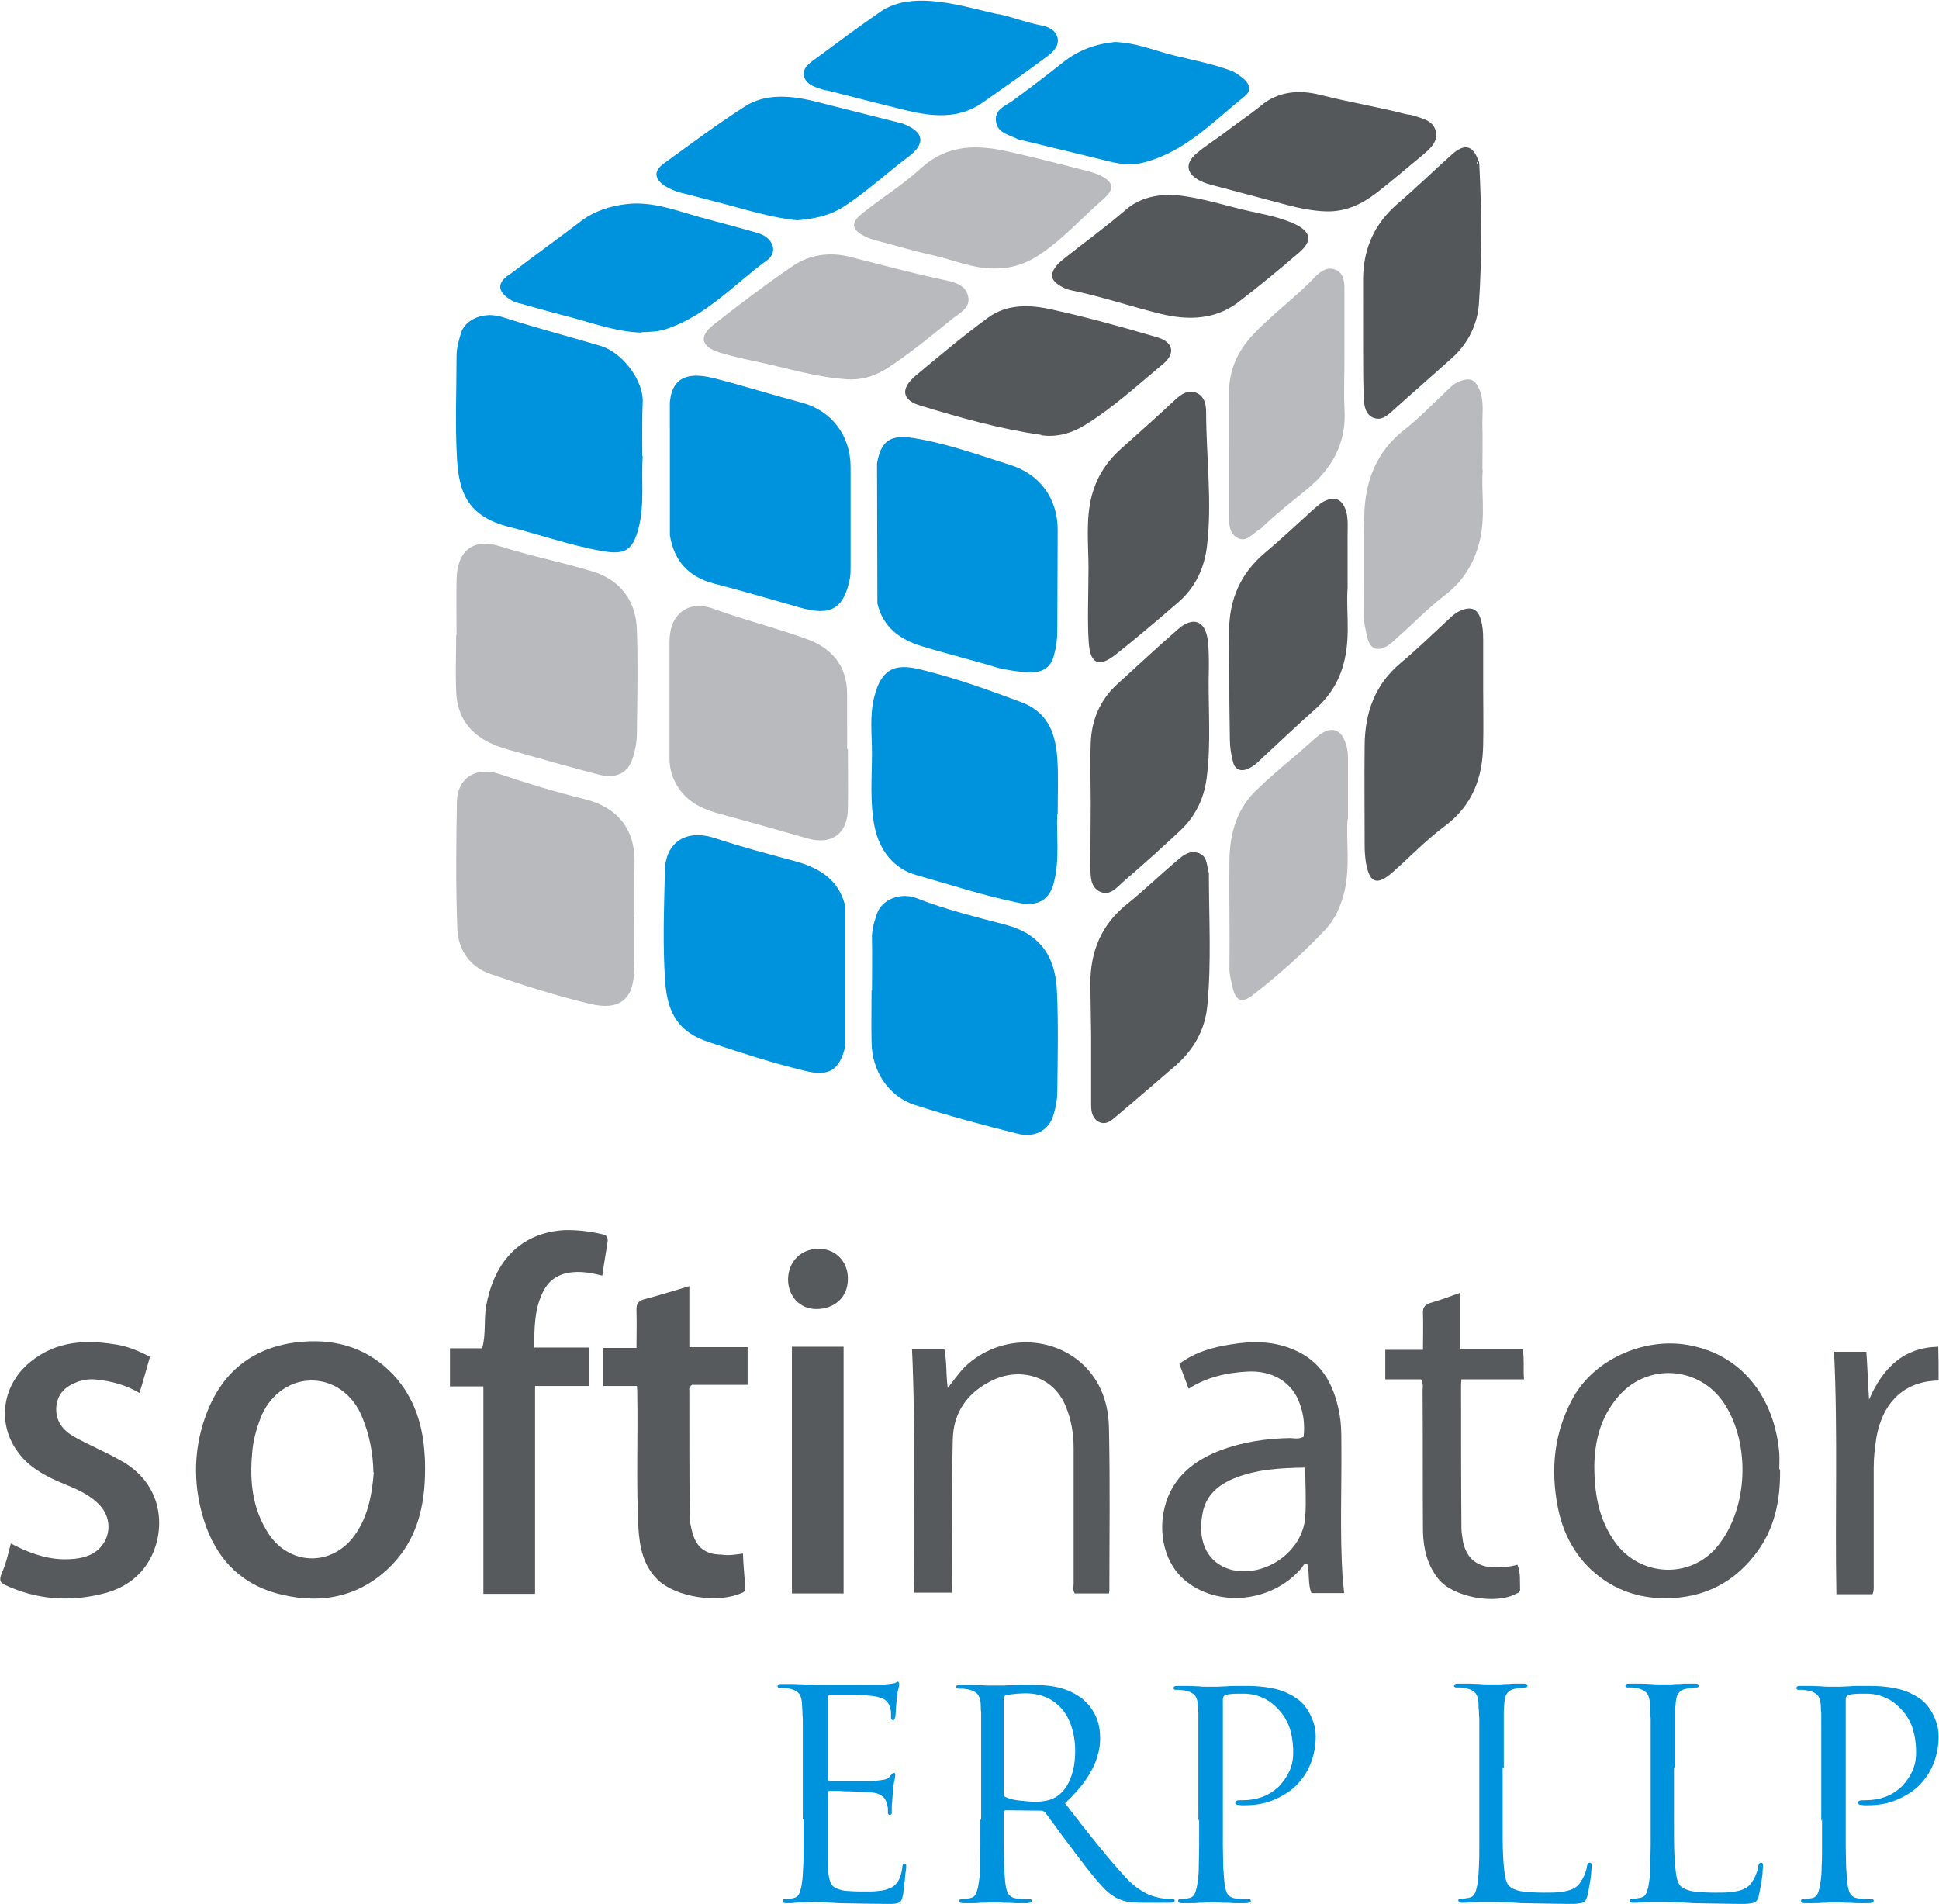 <svg xmlns="http://www.w3.org/2000/svg" xmlns:xlink="http://www.w3.org/1999/xlink" xml:space="preserve" width="4.99in" height="4.901in" style="shape-rendering:geometricPrecision; text-rendering:geometricPrecision; image-rendering:optimizeQuality; fill-rule:evenodd; clip-rule:evenodd" viewBox="0 0 4.99 4.901"> <defs> <style type="text/css"> .fil0 {fill:#0093DD;fill-rule:nonzero} .fil4 {fill:#4B4C4E;fill-rule:nonzero} .fil2 {fill:#545759;fill-rule:nonzero} .fil3 {fill:#55585A;fill-rule:nonzero} .fil5 {fill:#575A5C;fill-rule:nonzero} .fil1 {fill:#B9BABD;fill-rule:nonzero} </style> </defs> <g id="Layer_x0020_1">  <g id="_95377512"> <path id="_95377896" class="fil0" d="M1.654 1.174c-0.004,0.058 0.005,0.121 -0.01,0.183 -0.015,0.059 -0.035,0.072 -0.095,0.061 -0.081,-0.014 -0.159,-0.042 -0.239,-0.062 -0.105,-0.027 -0.129,-0.086 -0.134,-0.177 -0.005,-0.088 -0.001,-0.176 -0.001,-0.264 -0,-0.02 0.006,-0.039 0.011,-0.057 0.011,-0.037 0.06,-0.057 0.107,-0.042 0.083,0.027 0.168,0.049 0.252,0.074 0.062,0.019 0.112,0.095 0.109,0.145 -0.002,0.045 -0.001,0.089 -0.001,0.138z"></path> <path id="_95378592" class="fil0" d="M2.244 2.55c0,-0.045 0.001,-0.089 -0,-0.134 -0.001,-0.023 0.006,-0.044 0.013,-0.065 0.013,-0.036 0.06,-0.056 0.103,-0.039 0.074,0.029 0.152,0.048 0.228,0.068 0.091,0.024 0.128,0.084 0.132,0.17 0.004,0.086 0.002,0.173 0.001,0.259 -0,0.021 -0.004,0.041 -0.01,0.061 -0.011,0.038 -0.047,0.059 -0.091,0.048 -0.089,-0.022 -0.178,-0.046 -0.265,-0.074 -0.069,-0.022 -0.111,-0.088 -0.112,-0.161 -0.001,-0.045 -8.66142e-005,-0.089 -8.66142e-005,-0.134 0,0 0.001,0 0.001,0z"></path> <path id="_95378448" class="fil0" d="M2.721 2.095c-0.003,0.053 0.007,0.116 -0.009,0.177 -0.011,0.044 -0.041,0.061 -0.088,0.052 -0.09,-0.018 -0.178,-0.047 -0.266,-0.072 -0.057,-0.016 -0.094,-0.062 -0.107,-0.123 -0.013,-0.064 -0.007,-0.127 -0.007,-0.191 -8.26772e-005,-0.047 -0.006,-0.094 0.005,-0.141 0.021,-0.088 0.066,-0.088 0.128,-0.072 0.085,0.021 0.168,0.051 0.251,0.082 0.061,0.023 0.088,0.069 0.093,0.145 0.003,0.044 0.001,0.089 0.001,0.143z"></path> <path id="_95378376" class="fil0" d="M2.175 2.694c-0.015,0.061 -0.042,0.077 -0.103,0.062 -0.084,-0.02 -0.166,-0.047 -0.248,-0.074 -0.076,-0.025 -0.106,-0.072 -0.112,-0.154 -0.007,-0.094 -0.003,-0.19 -0.001,-0.285 0.001,-0.077 0.056,-0.11 0.129,-0.086 0.066,0.022 0.134,0.04 0.201,0.058 0.065,0.017 0.117,0.047 0.134,0.116l-0 0.363z"></path> <path id="_95378544" class="fil0" d="M2.257 1.193c0.012,-0.075 0.052,-0.074 0.115,-0.062 0.078,0.015 0.153,0.042 0.229,0.066 0.076,0.024 0.121,0.087 0.121,0.167 0,0.086 -0.001,0.173 -0.001,0.259 0,0.023 -0.003,0.044 -0.009,0.065 -0.007,0.027 -0.026,0.043 -0.06,0.042 -0.028,-0 -0.056,-0.005 -0.083,-0.011 -0.065,-0.02 -0.132,-0.036 -0.197,-0.056 -0.056,-0.017 -0.1,-0.049 -0.114,-0.11l-0.001 -0.36z"></path> <path id="_95377392" class="fil0" d="M1.724 1.034c0.007,-0.071 0.057,-0.075 0.116,-0.06 0.074,0.019 0.147,0.042 0.222,0.062 0.078,0.02 0.127,0.085 0.127,0.166 0,0.085 8.26772e-005,0.17 -0,0.255 0,0.011 0,0.023 -0.002,0.033 -0.016,0.077 -0.049,0.096 -0.127,0.074 -0.074,-0.021 -0.148,-0.043 -0.222,-0.062 -0.066,-0.017 -0.103,-0.058 -0.114,-0.124l-8.26772e-005 -0.344z"></path> <path id="_95379600" class="fil1" d="M1.175 1.634c0,-0.047 -0.001,-0.095 0,-0.142 0.001,-0.074 0.042,-0.108 0.112,-0.086 0.079,0.025 0.16,0.041 0.239,0.065 0.077,0.024 0.111,0.083 0.113,0.149 0.003,0.089 0.001,0.179 0,0.268 -0,0.021 -0.004,0.042 -0.01,0.061 -0.011,0.039 -0.042,0.056 -0.086,0.045 -0.07,-0.018 -0.141,-0.038 -0.211,-0.058 -0.029,-0.008 -0.059,-0.016 -0.086,-0.032 -0.048,-0.029 -0.07,-0.071 -0.072,-0.124 -0.002,-0.049 -0,-0.098 -0,-0.146z"></path> <path id="_95379672" class="fil1" d="M1.632 2.354c0,0.047 0.001,0.095 -8.26772e-005,0.142 -0.001,0.077 -0.038,0.105 -0.112,0.088 -0.087,-0.021 -0.173,-0.048 -0.257,-0.077 -0.055,-0.019 -0.084,-0.063 -0.086,-0.118 -0.004,-0.108 -0.003,-0.217 -0.001,-0.326 0.001,-0.061 0.049,-0.091 0.109,-0.071 0.072,0.024 0.144,0.046 0.217,0.064 0.084,0.02 0.134,0.075 0.131,0.168 -0.001,0.043 -0,0.086 -0,0.13z"></path> <path id="_95379744" class="fil1" d="M2.182 1.927c0,0.052 0.001,0.103 -0,0.155 -0.001,0.064 -0.042,0.093 -0.103,0.076 -0.08,-0.023 -0.159,-0.045 -0.239,-0.067 -0.04,-0.012 -0.074,-0.031 -0.097,-0.068 -0.014,-0.023 -0.02,-0.046 -0.02,-0.071 0,-0.1 -0,-0.201 0,-0.301 0,-0.071 0.048,-0.108 0.114,-0.084 0.079,0.029 0.161,0.049 0.24,0.078 0.066,0.024 0.103,0.071 0.103,0.141 0,0.047 8.66142e-005,0.095 8.66142e-005,0.142z"></path> <path id="_95379816" class="fil2" d="M2.801 1.485c0.002,-0.062 -0.007,-0.125 0.004,-0.188 0.01,-0.057 0.037,-0.104 0.081,-0.143 0.046,-0.041 0.092,-0.082 0.137,-0.124 0.016,-0.015 0.034,-0.028 0.056,-0.019 0.021,0.009 0.025,0.031 0.025,0.05 8.66142e-005,0.115 0.016,0.231 0.002,0.346 -0.007,0.057 -0.031,0.107 -0.076,0.145 -0.052,0.045 -0.104,0.089 -0.158,0.132 -0.043,0.034 -0.066,0.026 -0.07,-0.029 -0.004,-0.057 -0.001,-0.114 -0.001,-0.171z"></path> <path id="_95379888" class="fil3" d="M2.806 2.532c-8.66142e-005,-0.083 0.028,-0.152 0.094,-0.205 0.045,-0.036 0.086,-0.076 0.13,-0.113 0.015,-0.013 0.031,-0.026 0.053,-0.019 0.024,0.007 0.022,0.03 0.027,0.048 0,0.001 0.001,0.003 0.001,0.004 -0,0.114 0.007,0.228 -0.004,0.342 -0.006,0.061 -0.034,0.111 -0.08,0.152 -0.051,0.044 -0.102,0.088 -0.153,0.131 -0.013,0.011 -0.026,0.024 -0.045,0.016 -0.017,-0.008 -0.021,-0.026 -0.021,-0.043 -0,-0.06 -0,-0.12 -0,-0.18l-0.002 -0.134z"></path> <path id="_95379960" class="fil3" d="M2.807 2.071c0,-0.053 -0.002,-0.106 0,-0.159 0.002,-0.059 0.024,-0.111 0.069,-0.152 0.052,-0.047 0.103,-0.095 0.156,-0.141 0.038,-0.033 0.069,-0.022 0.076,0.027 0.003,0.023 0.003,0.047 0.003,0.071 -0.003,0.096 0.007,0.192 -0.006,0.288 -0.007,0.051 -0.029,0.096 -0.067,0.132 -0.048,0.045 -0.097,0.089 -0.147,0.132 -0.017,0.015 -0.035,0.039 -0.062,0.025 -0.024,-0.013 -0.022,-0.04 -0.023,-0.064l0.001 -0.159z"></path> <path id="_95380032" class="fil3" d="M3.817 1.782c0,0.045 0.001,0.089 -8.26772e-005,0.134 -0.001,0.085 -0.027,0.157 -0.1,0.211 -0.047,0.035 -0.088,0.078 -0.132,0.117 -0.042,0.037 -0.061,0.029 -0.07,-0.026 -0.002,-0.014 -0.003,-0.028 -0.003,-0.042 -0,-0.086 -0.001,-0.173 0,-0.259 0.001,-0.083 0.026,-0.155 0.093,-0.211 0.043,-0.036 0.083,-0.075 0.124,-0.113 0.009,-0.009 0.019,-0.017 0.031,-0.022 0.027,-0.011 0.043,-0.004 0.051,0.024 0.005,0.016 0.006,0.033 0.006,0.05 -0,0.046 -0,0.092 -0,0.138z"></path> <path id="_95380104" class="fil3" d="M3.468 1.514c-0.004,0.053 0.007,0.117 -0.007,0.181 -0.011,0.051 -0.035,0.093 -0.074,0.128 -0.048,0.043 -0.095,0.087 -0.142,0.131 -0.009,0.009 -0.019,0.018 -0.03,0.023 -0.019,0.01 -0.037,0.006 -0.042,-0.017 -0.005,-0.019 -0.008,-0.038 -0.008,-0.058 -0.001,-0.092 -0.003,-0.184 -0.002,-0.276 0,-0.081 0.028,-0.149 0.092,-0.203 0.043,-0.036 0.084,-0.075 0.125,-0.112 0.008,-0.007 0.017,-0.015 0.026,-0.02 0.029,-0.015 0.048,-0.007 0.058,0.024 0.006,0.02 0.004,0.042 0.004,0.062 0,0.042 8.26772e-005,0.084 8.26772e-005,0.137z"></path> <path id="_95380200" class="fil1" d="M3.468 2.109c-0.004,0.055 0.007,0.12 -0.008,0.185 -0.009,0.036 -0.023,0.07 -0.047,0.096 -0.058,0.062 -0.122,0.119 -0.189,0.171 -0.027,0.021 -0.043,0.016 -0.051,-0.016 -0.004,-0.019 -0.01,-0.037 -0.009,-0.057 0.001,-0.092 -0.001,-0.184 0,-0.276 0.001,-0.069 0.02,-0.133 0.072,-0.181 0.028,-0.027 0.058,-0.053 0.088,-0.078 0.022,-0.018 0.042,-0.037 0.063,-0.055 0.038,-0.033 0.067,-0.024 0.079,0.025 0.003,0.012 0.003,0.025 0.003,0.037 0,0.046 8.66142e-005,0.092 8.66142e-005,0.148z"></path> <path id="_95377344" class="fil1" d="M3.816 1.208c-0.005,0.053 0.008,0.119 -0.008,0.184 -0.014,0.057 -0.042,0.104 -0.091,0.141 -0.042,0.032 -0.079,0.071 -0.119,0.106 -0.009,0.008 -0.018,0.018 -0.029,0.024 -0.024,0.014 -0.042,0.007 -0.049,-0.018 -0.005,-0.02 -0.01,-0.04 -0.01,-0.061 0.001,-0.085 -0.001,-0.17 0.001,-0.255 0.001,-0.089 0.031,-0.167 0.103,-0.223 0.039,-0.03 0.072,-0.066 0.108,-0.099 0.01,-0.01 0.02,-0.02 0.033,-0.025 0.029,-0.012 0.043,-0.005 0.054,0.025 0.011,0.03 0.005,0.061 0.006,0.091 0.001,0.033 0,0.067 0,0.112z"></path> <path id="_95379240" class="fil0" d="M1.65 0.856c-0.066,-0.002 -0.128,-0.026 -0.191,-0.042 -0.039,-0.01 -0.078,-0.021 -0.117,-0.032 -0.008,-0.002 -0.017,-0.004 -0.024,-0.008 -0.04,-0.023 -0.041,-0.047 -0.002,-0.071 0.059,-0.045 0.119,-0.088 0.178,-0.133 0.035,-0.027 0.076,-0.04 0.12,-0.045 0.065,-0.007 0.124,0.016 0.184,0.033 0.051,0.014 0.102,0.027 0.153,0.042 0.038,0.011 0.052,0.048 0.024,0.069 -0.084,0.061 -0.155,0.142 -0.258,0.177 -0.022,0.008 -0.044,0.008 -0.066,0.009z"></path> <path id="_95377152" class="fil2" d="M3.807 0.423c0.006,0.12 0.007,0.24 -0.001,0.359 -0.004,0.054 -0.028,0.102 -0.069,0.139 -0.051,0.046 -0.103,0.091 -0.154,0.137 -0.014,0.013 -0.029,0.025 -0.049,0.017 -0.019,-0.008 -0.023,-0.028 -0.024,-0.046 -0.002,-0.04 -0.002,-0.081 -0.002,-0.121 -0,-0.063 0,-0.126 -8.26772e-005,-0.188 -0,-0.078 0.028,-0.143 0.088,-0.195 0.048,-0.041 0.093,-0.085 0.14,-0.127 0.033,-0.03 0.056,-0.024 0.069,0.017 -0.007,0.003 -0.006,0.006 0.001,0.008z"></path> <path id="_95380392" class="fil1" d="M3.46 0.921c0,0.043 -0.002,0.087 0,0.13 0.006,0.089 -0.032,0.156 -0.099,0.21 -0.038,0.031 -0.076,0.061 -0.112,0.095 -0.002,0.002 -0.004,0.004 -0.006,0.006 -0.019,0.009 -0.034,0.036 -0.059,0.022 -0.022,-0.013 -0.021,-0.037 -0.021,-0.06 0,-0.105 0,-0.209 -8.26772e-005,-0.314 0,-0.059 0.023,-0.108 0.063,-0.15 0.05,-0.053 0.11,-0.096 0.16,-0.149 0.014,-0.014 0.032,-0.026 0.053,-0.016 0.018,0.009 0.021,0.028 0.021,0.047 0,0.06 0,0.12 0,0.18l0 0z"></path> <path id="_95380416" class="fil3" d="M2.679 1.119c-0.106,-0.015 -0.208,-0.044 -0.31,-0.075 -0.048,-0.014 -0.052,-0.043 -0.014,-0.076 0.061,-0.051 0.123,-0.103 0.187,-0.15 0.05,-0.037 0.111,-0.034 0.167,-0.021 0.091,0.02 0.18,0.045 0.269,0.071 0.041,0.012 0.048,0.041 0.016,0.068 -0.066,0.055 -0.129,0.113 -0.202,0.158 -0.034,0.021 -0.072,0.032 -0.113,0.026z"></path> <path id="_95381112" class="fil1" d="M2.179 0.976c-0.079,-0.005 -0.154,-0.029 -0.23,-0.045 -0.033,-0.007 -0.066,-0.014 -0.098,-0.024 -0.047,-0.015 -0.053,-0.041 -0.015,-0.071 0.067,-0.053 0.135,-0.104 0.205,-0.152 0.043,-0.029 0.096,-0.036 0.146,-0.023 0.079,0.02 0.157,0.041 0.236,0.058 0.027,0.006 0.063,0.011 0.069,0.046 0.005,0.029 -0.025,0.042 -0.043,0.057 -0.052,0.042 -0.104,0.085 -0.16,0.122 -0.034,0.023 -0.07,0.035 -0.111,0.032z"></path> <path id="_95381040" class="fil0" d="M2.323 0.318c0.055,0.021 0.061,0.051 0.014,0.086 -0.056,0.042 -0.107,0.09 -0.166,0.128 -0.037,0.024 -0.077,0.031 -0.119,0.035 -0.07,-0.007 -0.136,-0.029 -0.203,-0.046 -0.032,-0.008 -0.064,-0.017 -0.097,-0.025 -0.015,-0.004 -0.029,-0.01 -0.042,-0.018 -0.026,-0.018 -0.028,-0.038 -0.002,-0.057 0.069,-0.05 0.137,-0.101 0.209,-0.147 0.051,-0.033 0.113,-0.028 0.168,-0.016l0.238 0.06z"></path> <path id="_95380968" class="fil3" d="M3.014 0.501c0.075,0.006 0.137,0.028 0.2,0.042 0.04,0.009 0.08,0.016 0.117,0.033 0.043,0.02 0.048,0.044 0.011,0.075 -0.05,0.043 -0.101,0.085 -0.153,0.125 -0.06,0.047 -0.13,0.049 -0.201,0.032 -0.078,-0.019 -0.153,-0.045 -0.232,-0.061 -0.01,-0.002 -0.019,-0.006 -0.027,-0.011 -0.024,-0.014 -0.028,-0.029 -0.011,-0.051 0.006,-0.008 0.014,-0.014 0.021,-0.02 0.053,-0.042 0.107,-0.081 0.158,-0.125 0.036,-0.031 0.079,-0.039 0.115,-0.038z"></path> <path id="_95380896" class="fil1" d="M2.561 0.691c-0.057,0.001 -0.109,-0.023 -0.164,-0.035 -0.046,-0.01 -0.092,-0.024 -0.138,-0.036 -0.011,-0.003 -0.022,-0.006 -0.032,-0.011 -0.035,-0.017 -0.039,-0.035 -0.009,-0.059 0.05,-0.04 0.105,-0.074 0.152,-0.117 0.069,-0.063 0.147,-0.061 0.229,-0.042 0.068,0.015 0.136,0.033 0.203,0.05 0.008,0.002 0.016,0.005 0.024,0.008 0.04,0.018 0.045,0.036 0.013,0.064 -0.057,0.049 -0.107,0.107 -0.171,0.147 -0.033,0.021 -0.068,0.031 -0.107,0.031z"></path> <path id="_95380824" class="fil0" d="M2.617 0.357c-0.022,-0.011 -0.051,-0.015 -0.054,-0.046 -0.003,-0.029 0.023,-0.038 0.042,-0.051 0.044,-0.032 0.087,-0.065 0.13,-0.099 0.04,-0.032 0.084,-0.048 0.134,-0.053 0.051,0.002 0.088,0.017 0.131,0.029 0.054,0.015 0.11,0.024 0.163,0.043 0.015,0.005 0.027,0.014 0.039,0.024 0.015,0.014 0.018,0.03 0.002,0.043 -0.08,0.064 -0.151,0.141 -0.256,0.17 -0.038,0.011 -0.074,0.004 -0.107,-0.005l-0.223 -0.054z"></path> <path id="_95380752" class="fil3" d="M3.414 0.544c-0.036,-0.001 -0.068,-0.008 -0.1,-0.016 -0.064,-0.017 -0.128,-0.034 -0.192,-0.051 -0.011,-0.003 -0.022,-0.006 -0.032,-0.011 -0.037,-0.018 -0.042,-0.045 -0.011,-0.071 0.021,-0.018 0.045,-0.033 0.068,-0.05 0.032,-0.025 0.066,-0.047 0.098,-0.073 0.045,-0.038 0.1,-0.041 0.152,-0.028 0.074,0.019 0.149,0.031 0.222,0.05 0.005,0.001 0.011,0.001 0.017,0.003 0.024,0.008 0.053,0.013 0.059,0.041 0.006,0.028 -0.015,0.045 -0.035,0.062 -0.039,0.032 -0.077,0.065 -0.117,0.096 -0.039,0.03 -0.08,0.049 -0.129,0.048z"></path> <path id="_95380680" class="fil0" d="M2.569 0.036c0.037,0.008 0.072,0.022 0.109,0.029 0.018,0.003 0.037,0.011 0.043,0.03 0.006,0.02 -0.008,0.036 -0.022,0.047 -0.056,0.042 -0.113,0.082 -0.17,0.122 -0.063,0.044 -0.132,0.036 -0.201,0.019 -0.066,-0.016 -0.132,-0.033 -0.198,-0.05 -0.003,-0.001 -0.006,-0 -0.008,-0.001 -0.022,-0.007 -0.047,-0.013 -0.053,-0.036 -0.005,-0.023 0.018,-0.036 0.034,-0.048 0.054,-0.04 0.108,-0.08 0.163,-0.118 0.084,-0.058 0.217,-0.012 0.304,0.007z"></path> <path id="_95380608" class="fil4" d="M3.807 0.423c-0.006,-0.002 -0.008,-0.005 -0.001,-0.008 0,0.003 0.001,0.006 0.001,0.008z"></path> </g> <g id="_95380320"> <g> <path id="_95378400" class="fil5" d="M4.99 3.553c-0.087,0.001 -0.144,0.053 -0.161,0.146 -0.004,0.026 -0.007,0.051 -0.007,0.077l0 0.3c0,0.009 0.001,0.017 -0.003,0.027l-0.093 0c-0.004,-0.208 0.004,-0.415 -0.006,-0.624l0.083 0c0.003,0.039 0.004,0.077 0.007,0.123 0.036,-0.083 0.09,-0.134 0.178,-0.136 0.001,0.029 0.001,0.057 0.001,0.087z"></path> <path id="_96898496" class="fil5" d="M0.961 3.79c-0.001,-0.05 -0.01,-0.097 -0.029,-0.143 -0.024,-0.06 -0.077,-0.096 -0.134,-0.094 -0.056,0.001 -0.107,0.041 -0.128,0.098 -0.011,0.029 -0.019,0.059 -0.021,0.088 -0.007,0.076 0.001,0.147 0.044,0.211 0.053,0.077 0.154,0.081 0.213,0.01 0.04,-0.05 0.051,-0.11 0.056,-0.171zm0.133 -0.009c0,0.091 -0.019,0.177 -0.084,0.245 -0.078,0.081 -0.177,0.104 -0.285,0.078 -0.104,-0.024 -0.17,-0.093 -0.201,-0.194 -0.029,-0.094 -0.026,-0.19 0.011,-0.281 0.044,-0.108 0.128,-0.167 0.245,-0.176 0.09,-0.007 0.17,0.019 0.233,0.086 0.054,0.059 0.076,0.13 0.08,0.208 0.001,0.011 0.001,0.023 0.001,0.033z"></path> <path id="_96898424" class="fil5" d="M1.517 3.469l0 0.098 -0.14 0 0 0.535 -0.133 0 0 -0.534 -0.086 0 0 -0.098 0.083 0c0.01,-0.037 0.004,-0.073 0.01,-0.108 0.019,-0.107 0.081,-0.188 0.2,-0.196 0.034,-0.001 0.067,0.003 0.101,0.011 0.013,0.003 0.013,0.013 0.011,0.023 -0.004,0.027 -0.009,0.054 -0.013,0.083 -0.024,-0.006 -0.049,-0.011 -0.074,-0.009 -0.039,0.003 -0.066,0.021 -0.081,0.056 -0.02,0.043 -0.02,0.09 -0.02,0.138l0.141 0z"></path> <path id="_96898376" class="fil5" d="M4.103 3.772c0,0.077 0.013,0.141 0.054,0.198 0.066,0.09 0.197,0.094 0.265,0.007 0.077,-0.097 0.083,-0.26 0.016,-0.364 -0.064,-0.098 -0.2,-0.107 -0.275,-0.017 -0.046,0.054 -0.059,0.117 -0.06,0.176zm0.478 0.01c0.001,0.08 -0.014,0.156 -0.066,0.221 -0.061,0.078 -0.144,0.114 -0.244,0.11 -0.067,-0.003 -0.126,-0.027 -0.176,-0.073 -0.047,-0.044 -0.074,-0.1 -0.086,-0.161 -0.019,-0.098 -0.01,-0.193 0.04,-0.283 0.054,-0.096 0.176,-0.151 0.285,-0.136 0.148,0.021 0.233,0.137 0.245,0.28 0.001,0.014 0,0.029 0,0.041z"></path> <path id="_96898760" class="fil5" d="M3.359 3.777c-0.064,0.001 -0.127,0.004 -0.186,0.029 -0.04,0.017 -0.07,0.044 -0.078,0.088 -0.013,0.061 0.004,0.127 0.074,0.146 0.087,0.021 0.184,-0.047 0.19,-0.136 0.003,-0.043 0,-0.083 0,-0.127zm-0.004 -0.08c0.003,-0.03 0,-0.057 -0.01,-0.084 -0.019,-0.056 -0.071,-0.087 -0.136,-0.083 -0.053,0.003 -0.103,0.014 -0.15,0.044 -0.009,-0.023 -0.016,-0.043 -0.024,-0.064 0.04,-0.03 0.086,-0.043 0.133,-0.05 0.054,-0.009 0.108,-0.009 0.16,0.013 0.071,0.029 0.104,0.088 0.118,0.16 0.006,0.029 0.006,0.056 0.006,0.084 0.001,0.113 -0.004,0.227 0.003,0.34 0.001,0.014 0.003,0.027 0.004,0.043l-0.084 0c-0.01,-0.024 -0.004,-0.051 -0.011,-0.076 -0.009,-0.001 -0.01,0.006 -0.014,0.011 -0.076,0.09 -0.218,0.104 -0.303,0.03 -0.056,-0.049 -0.071,-0.138 -0.041,-0.213 0.026,-0.063 0.077,-0.097 0.136,-0.12 0.057,-0.021 0.117,-0.03 0.178,-0.031 0.013,0.001 0.024,0.003 0.036,-0.004z"></path> <path id="_96898448" class="fil5" d="M2.449 4.099l-0.096 0c-0.004,-0.208 0.004,-0.418 -0.006,-0.628l0.083 0c0.007,0.031 0.004,0.064 0.009,0.101 0.017,-0.021 0.03,-0.041 0.047,-0.057 0.083,-0.077 0.213,-0.081 0.297,-0.007 0.051,0.046 0.071,0.107 0.071,0.173 0.003,0.138 0.001,0.275 0.001,0.414 0,0.001 -0.001,0.003 -0.001,0.006l-0.088 0c-0.006,-0.009 -0.003,-0.017 -0.003,-0.026l0 -0.348c0,-0.037 -0.006,-0.073 -0.02,-0.107 -0.034,-0.084 -0.124,-0.1 -0.19,-0.067 -0.064,0.031 -0.1,0.083 -0.101,0.153 -0.003,0.121 -0.001,0.243 -0.001,0.365 -0.001,0.01 -0.001,0.019 -0.001,0.029z"></path> <path id="_96901112" class="fil5" d="M1.912 3.998c0.001,0.03 0.004,0.059 0.006,0.088 0,0.007 -0.001,0.011 -0.01,0.014 -0.06,0.027 -0.168,0.011 -0.215,-0.034 -0.037,-0.036 -0.047,-0.083 -0.05,-0.133 -0.006,-0.116 -0.001,-0.23 -0.003,-0.345 0,-0.006 0,-0.013 -0.001,-0.021l-0.087 0 0 -0.098 0.086 0c0,-0.034 0.001,-0.064 0,-0.096 -0.001,-0.019 0.006,-0.026 0.023,-0.03 0.037,-0.01 0.073,-0.021 0.113,-0.033l0 0.157 0.15 0 0 0.097 -0.143 0c-0.009,0.006 -0.007,0.011 -0.007,0.016 0,0.108 0,0.217 0.001,0.325 0,0.011 0.003,0.024 0.006,0.036 0.01,0.041 0.034,0.06 0.076,0.06 0.017,0.003 0.036,0 0.057,-0.003z"></path> <path id="_96898784" class="fil5" d="M0.027 3.972c0.044,0.023 0.088,0.04 0.137,0.041 0.019,0 0.036,-0.001 0.053,-0.006 0.063,-0.017 0.083,-0.09 0.037,-0.136 -0.03,-0.03 -0.068,-0.043 -0.106,-0.059 -0.037,-0.017 -0.073,-0.037 -0.098,-0.07 -0.061,-0.076 -0.046,-0.183 0.036,-0.243 0.061,-0.046 0.131,-0.051 0.204,-0.04 0.033,0.004 0.064,0.016 0.096,0.033 -0.009,0.03 -0.017,0.061 -0.027,0.093 -0.034,-0.02 -0.07,-0.03 -0.107,-0.034 -0.021,-0.003 -0.043,0 -0.061,0.009 -0.026,0.011 -0.043,0.03 -0.046,0.06 -0.003,0.036 0.016,0.06 0.043,0.076 0.04,0.023 0.083,0.04 0.123,0.063 0.124,0.068 0.118,0.21 0.054,0.284 -0.027,0.031 -0.064,0.051 -0.106,0.06 -0.084,0.02 -0.166,0.013 -0.244,-0.023 -0.016,-0.007 -0.017,-0.014 -0.011,-0.03 0.011,-0.024 0.017,-0.05 0.024,-0.078z"></path> <path id="_96898472" class="fil5" d="M3.656 3.55l-0.091 0 0 -0.076 0.097 0c0,-0.033 0.001,-0.064 0,-0.094 -0.001,-0.016 0.006,-0.023 0.02,-0.027 0.024,-0.007 0.049,-0.016 0.076,-0.026l0 0.146 0.161 0c0.004,0.026 0.001,0.05 0.003,0.077l-0.161 0c-0.001,0.007 -0.001,0.013 -0.001,0.017 0,0.123 0,0.245 0.001,0.367 0,0.011 0.003,0.023 0.004,0.034 0.01,0.044 0.036,0.064 0.08,0.066 0.02,0 0.039,-0.001 0.06,-0.007 0.009,0.021 0.006,0.043 0.007,0.064 0,0.006 -0.004,0.009 -0.009,0.01 -0.053,0.03 -0.163,0.01 -0.201,-0.037 -0.029,-0.036 -0.039,-0.078 -0.04,-0.123 -0.001,-0.121 0,-0.241 -0.001,-0.362 0,-0.009 0.003,-0.017 -0.004,-0.029z"></path> <polygon id="_96898232" class="fil5" points="2.038,3.466 2.171,3.466 2.171,4.101 2.038,4.101 "></polygon> <path id="_96898160" class="fil5" d="M2.182 3.292c0,0.046 -0.034,0.077 -0.081,0.077 -0.043,0 -0.073,-0.033 -0.073,-0.077 0.001,-0.046 0.034,-0.078 0.078,-0.078 0.044,-0.001 0.077,0.033 0.076,0.078z"></path> </g> <g> <path id="_96898064" class="fil0" d="M2.068 4.682c0,0.024 0,0.046 -0,0.067 -0,0.021 -0,0.039 -0.001,0.055 -0.001,0.016 -0.001,0.029 -0.003,0.04 -0.001,0.007 -0.002,0.014 -0.004,0.02 -0.001,0.006 -0.004,0.011 -0.006,0.014 -0.003,0.004 -0.007,0.006 -0.012,0.007 -0.003,0.001 -0.007,0.001 -0.011,0.002 -0.004,0 -0.008,0.001 -0.011,0.001 -0.002,0 -0.004,0 -0.005,0.001 -0.001,0.001 -0.001,0.002 -0.001,0.003 0,0.002 0.001,0.004 0.003,0.005 0.002,0.001 0.005,0.001 0.009,0.001 0.006,-0 0.013,-0 0.02,-0.001 0.008,-0.001 0.015,-0.001 0.023,-0.001 0.008,-0 0.015,-0.001 0.02,-0.001 0.005,-0 0.009,-0 0.01,-0 0.005,0 0.013,0 0.022,0.001 0.009,0 0.021,0.001 0.036,0.002 0.015,0 0.032,0.001 0.053,0.001 0.021,0 0.045,0.001 0.073,0.001 0.01,0 0.017,-0 0.022,-0.001 0.005,-0.001 0.009,-0.002 0.012,-0.005 0.003,-0.003 0.005,-0.007 0.006,-0.014 0.001,-0.003 0.002,-0.008 0.002,-0.013 0.001,-0.005 0.002,-0.011 0.002,-0.018 0.001,-0.006 0.002,-0.012 0.002,-0.018 0.001,-0.006 0.001,-0.011 0.002,-0.015 0,-0.004 0.001,-0.007 0.001,-0.008 0,-0.003 -0,-0.005 -0,-0.008 -0,-0.002 -0.002,-0.003 -0.004,-0.004 -0.002,0 -0.003,0.001 -0.004,0.002 -0.001,0.002 -0.002,0.005 -0.002,0.009 -0.002,0.015 -0.006,0.027 -0.011,0.035 -0.005,0.008 -0.013,0.015 -0.022,0.018 -0.007,0.003 -0.014,0.005 -0.023,0.006 -0.009,0.001 -0.017,0.002 -0.026,0.002 -0.009,0 -0.016,0 -0.023,0 -0.018,0 -0.033,-0.001 -0.044,-0.002 -0.011,-0.002 -0.02,-0.005 -0.026,-0.009 -0.006,-0.004 -0.01,-0.011 -0.012,-0.019 -0.002,-0.008 -0.004,-0.019 -0.004,-0.031 -0,-0.003 -0,-0.009 -0,-0.017 -0,-0.008 -0,-0.017 -0,-0.027 0,-0.01 0,-0.021 0,-0.032 0,-0.011 0,-0.021 0,-0.03 0,-0.009 0,-0.016 0,-0.021l0 -0.066c0,-0.001 0,-0.003 0.001,-0.004 0.001,-0.001 0.002,-0.001 0.004,-0.001 0.003,0 0.007,0 0.014,0 0.007,0 0.014,0 0.023,0.001 0.009,0 0.018,0 0.027,0.001 0.009,0 0.018,0.001 0.025,0.001 0.008,0 0.013,0.001 0.018,0.001 0.01,0.001 0.017,0.003 0.022,0.006 0.005,0.003 0.009,0.006 0.012,0.01 0.002,0.004 0.004,0.007 0.005,0.011 0.001,0.005 0.002,0.009 0.003,0.013 0,0.004 0,0.008 0,0.011 0,0.002 0,0.003 0.001,0.005 0.001,0.001 0.002,0.002 0.004,0.002 0.002,-0 0.003,-0.001 0.004,-0.002 0.001,-0.001 0.001,-0.003 0.001,-0.005 0,-0.002 0,-0.004 0,-0.006 0,-0.001 0,-0.004 0,-0.008 0,-0.004 0,-0.008 0.001,-0.013 0,-0.005 0.001,-0.01 0.001,-0.014 0,-0.005 0.001,-0.009 0.001,-0.013 0.001,-0.012 0.002,-0.022 0.004,-0.028 0.001,-0.007 0.002,-0.011 0.002,-0.013 0,-0.002 -0,-0.004 -0.001,-0.005 -0.001,-0.001 -0.002,-0.001 -0.003,-0.001 -0.001,0 -0.003,0.001 -0.005,0.003 -0.002,0.002 -0.004,0.004 -0.006,0.007 -0.003,0.004 -0.008,0.006 -0.013,0.007 -0.006,0.001 -0.013,0.002 -0.022,0.003 -0.003,0 -0.008,0.001 -0.014,0.001 -0.006,0 -0.014,0 -0.022,0 -0.008,0 -0.017,0 -0.026,0 -0.009,0 -0.017,0 -0.025,0 -0.008,0 -0.015,0 -0.02,0 -0.006,0 -0.009,0 -0.011,0 -0.002,0 -0.003,-0.001 -0.004,-0.002 -0.001,-0.001 -0.001,-0.003 -0.001,-0.006l0 -0.206c0,-0.003 0,-0.004 0.001,-0.006 0.001,-0.001 0.002,-0.002 0.003,-0.002 0.002,0 0.006,0 0.013,0 0.007,0 0.014,0 0.023,0 0.009,0 0.018,0 0.027,0 0.009,0 0.017,0 0.024,0.001 0.007,0 0.012,0.001 0.015,0.001 0.013,0.001 0.023,0.003 0.03,0.006 0.007,0.002 0.012,0.005 0.015,0.009 0.003,0.003 0.006,0.007 0.007,0.011 0.001,0.003 0.002,0.006 0.003,0.01 0.001,0.003 0.001,0.007 0.001,0.01 0,0.003 0,0.005 0,0.007 0,0.003 0,0.005 0.001,0.007 0.001,0.002 0.002,0.003 0.005,0.003 0.001,-0 0.003,-0.001 0.003,-0.003 0.001,-0.002 0.001,-0.003 0.002,-0.005 0,-0.002 0.001,-0.006 0.001,-0.01 0,-0.005 0.001,-0.009 0.001,-0.015 0,-0.005 0.001,-0.01 0.001,-0.014 0,-0.004 0.001,-0.008 0.001,-0.01 0.001,-0.01 0.002,-0.018 0.004,-0.023 0.001,-0.005 0.002,-0.009 0.002,-0.012 0,-0.002 -0,-0.003 -0.001,-0.005 -0.001,-0.001 -0.001,-0.002 -0.002,-0.002 -0.002,0 -0.004,0.001 -0.005,0.002 -0.002,0.001 -0.003,0.002 -0.005,0.002 -0.003,0.001 -0.007,0.001 -0.013,0.002 -0.006,0.001 -0.012,0.001 -0.019,0.002 -0.003,0 -0.007,0 -0.015,0 -0.007,0 -0.016,0 -0.026,0 -0.01,0 -0.021,0 -0.032,0 -0.012,0 -0.023,0 -0.034,0 -0.011,0 -0.021,0 -0.031,0 -0.009,0 -0.017,0 -0.023,0 -0.006,0 -0.009,0 -0.01,0l-0.031 -0.001c-0.008,-0 -0.017,-0.001 -0.027,-0.001 -0.009,-0 -0.018,-0 -0.027,-0 -0.004,0 -0.007,0 -0.009,0.001 -0.002,0.001 -0.003,0.002 -0.003,0.005 0,0.001 0.001,0.003 0.002,0.003 0.001,0.001 0.003,0.001 0.004,0.001 0.002,0 0.005,0 0.008,0 0.003,0 0.006,0 0.009,0.001 0.003,0 0.006,0.001 0.008,0.001 0.008,0.002 0.014,0.004 0.019,0.008 0.005,0.003 0.008,0.008 0.01,0.014 0.002,0.006 0.003,0.013 0.003,0.021 0,0.005 0.001,0.01 0.001,0.015 0,0.005 0,0.011 0.001,0.019 0,0.007 0,0.017 0,0.028 0,0.011 0,0.025 0,0.041 0,0.016 0,0.036 0,0.059l0 0.131zm0.455 0c0,0.024 0,0.046 -0,0.067 -0,0.021 -0.001,0.039 -0.001,0.055 -0,0.016 -0.001,0.029 -0.003,0.04 -0.001,0.007 -0.002,0.014 -0.004,0.02 -0.001,0.006 -0.004,0.011 -0.006,0.014 -0.003,0.004 -0.007,0.006 -0.012,0.007 -0.003,0.001 -0.007,0.001 -0.011,0.002 -0.004,0 -0.008,0.001 -0.011,0.001 -0.002,0 -0.004,0 -0.005,0.001 -0.001,0.001 -0.001,0.002 -0.001,0.003 0,0.002 0.001,0.004 0.003,0.005 0.002,0.001 0.005,0.001 0.009,0.001 0.006,0 0.013,-0 0.02,-0 0.008,-0 0.015,-0 0.023,-0.001 0.008,-0 0.014,-0 0.019,-0.001 0.005,-0 0.008,-0 0.008,-0 0.001,0 0.004,0 0.01,0 0.006,0 0.013,0 0.022,0.001 0.009,0 0.018,0 0.029,0.001 0.01,0 0.021,0 0.031,0 0.004,0 0.007,-0.001 0.009,-0.002 0.002,-0.001 0.003,-0.002 0.003,-0.004 0,-0.001 -0,-0.002 -0.001,-0.003 -0.001,-0.001 -0.002,-0.001 -0.005,-0.001 -0.002,0 -0.005,-0 -0.009,-0 -0.004,-0 -0.008,-0.001 -0.012,-0.001 -0.004,-0.001 -0.008,-0.001 -0.012,-0.001 -0.007,-0.001 -0.013,-0.003 -0.017,-0.007 -0.004,-0.004 -0.007,-0.008 -0.008,-0.014 -0.002,-0.006 -0.003,-0.012 -0.004,-0.02 -0.001,-0.011 -0.002,-0.024 -0.003,-0.04 -0,-0.016 -0.001,-0.034 -0.001,-0.055 -0,-0.021 -0,-0.043 -0,-0.067l0 -0.018c0,-0.002 0,-0.003 0.001,-0.004 0.001,-0.001 0.002,-0.002 0.004,-0.002l0.092 0.001c0.002,0 0.004,0 0.005,0.001 0.001,0.001 0.003,0.002 0.004,0.003 0.004,0.005 0.009,0.011 0.015,0.02 0.006,0.008 0.013,0.017 0.02,0.027 0.007,0.01 0.015,0.021 0.023,0.031 0.008,0.011 0.016,0.021 0.024,0.032 0.014,0.019 0.027,0.035 0.038,0.049 0.011,0.014 0.022,0.026 0.032,0.037 0.01,0.01 0.02,0.018 0.031,0.024 0.006,0.003 0.013,0.006 0.02,0.008 0.007,0.002 0.015,0.004 0.025,0.004 0.01,0.001 0.021,0.001 0.035,0.001l0.053 0c0.007,0 0.011,-0 0.014,-0.001 0.003,-0.001 0.004,-0.002 0.004,-0.005 0,-0.001 -0.001,-0.002 -0.002,-0.003 -0.001,-0.001 -0.003,-0.001 -0.005,-0.001 -0.002,0 -0.006,0 -0.011,-0 -0.005,-0 -0.011,-0.001 -0.018,-0.002 -0.006,-0.001 -0.014,-0.003 -0.023,-0.006 -0.009,-0.003 -0.019,-0.008 -0.031,-0.016 -0.011,-0.007 -0.024,-0.018 -0.037,-0.032 -0.021,-0.023 -0.045,-0.051 -0.071,-0.083 -0.026,-0.032 -0.054,-0.068 -0.084,-0.107 0.022,-0.021 0.04,-0.041 0.053,-0.06 0.013,-0.019 0.023,-0.038 0.029,-0.057 0.006,-0.019 0.009,-0.037 0.008,-0.055 -0,-0.013 -0.002,-0.025 -0.005,-0.036 -0.003,-0.011 -0.008,-0.021 -0.013,-0.029 -0.005,-0.009 -0.011,-0.016 -0.017,-0.022 -0.006,-0.006 -0.011,-0.011 -0.016,-0.014 -0.013,-0.009 -0.027,-0.016 -0.042,-0.021 -0.015,-0.005 -0.031,-0.008 -0.046,-0.009 -0.016,-0.002 -0.032,-0.002 -0.047,-0.002 -0.005,0 -0.01,0 -0.017,0 -0.007,0 -0.014,0 -0.021,0.001 -0.008,0 -0.015,0 -0.022,0.001 -0.007,0 -0.013,0 -0.018,0 -0.005,0 -0.008,0 -0.01,0 -0.001,0 -0.004,-0 -0.01,-0 -0.006,-0 -0.013,-0 -0.021,-0.001 -0.008,-0 -0.017,-0.001 -0.026,-0.001 -0.009,-0 -0.018,-0 -0.027,-0 -0.004,0 -0.007,0 -0.009,0.001 -0.002,0.001 -0.003,0.002 -0.003,0.005 0,0.001 0.001,0.003 0.002,0.003 0.001,0.001 0.003,0.001 0.004,0.001 0.002,0 0.005,0 0.008,0 0.003,0 0.006,0 0.009,0.001 0.003,0 0.006,0.001 0.008,0.001 0.008,0.002 0.014,0.004 0.019,0.008 0.005,0.003 0.008,0.008 0.01,0.014 0.002,0.006 0.003,0.013 0.003,0.021 0,0.005 0,0.01 0.001,0.015 0,0.005 0,0.011 0,0.019 0,0.007 0,0.017 0,0.028 0,0.011 0,0.025 0,0.041 0,0.016 0,0.036 0,0.059l0 0.131zm0.06 -0.31c0,-0.002 0.001,-0.004 0.002,-0.006 0.001,-0.001 0.002,-0.003 0.004,-0.003 0.003,-0.001 0.006,-0.001 0.011,-0.002 0.005,-0.001 0.011,-0.001 0.017,-0.002 0.007,-0 0.014,-0.001 0.021,-0.001 0.027,0 0.05,0.006 0.069,0.018 0.019,0.012 0.034,0.029 0.044,0.051 0.01,0.022 0.016,0.049 0.016,0.08 0,0.019 -0.002,0.036 -0.006,0.051 -0.004,0.015 -0.009,0.028 -0.016,0.039 -0.007,0.011 -0.015,0.019 -0.023,0.025 -0.009,0.006 -0.018,0.01 -0.028,0.012 -0.01,0.002 -0.019,0.003 -0.028,0.003 -0.011,0 -0.022,-0.001 -0.032,-0.002 -0.01,-0.001 -0.02,-0.002 -0.028,-0.004 -0.008,-0.002 -0.014,-0.004 -0.018,-0.006 -0.002,-0.001 -0.003,-0.002 -0.004,-0.004 -0.001,-0.001 -0.001,-0.003 -0.001,-0.005l0 -0.244zm0.503 0.31c0,0.024 0,0.046 -0,0.067 -0,0.021 -0.001,0.039 -0.001,0.055 -0,0.016 -0.001,0.029 -0.003,0.04 -0.001,0.007 -0.002,0.014 -0.004,0.02 -0.001,0.006 -0.004,0.011 -0.006,0.014 -0.003,0.004 -0.007,0.006 -0.012,0.007 -0.003,0.001 -0.007,0.001 -0.011,0.002 -0.004,0 -0.008,0.001 -0.011,0.001 -0.002,0 -0.004,0 -0.005,0.001 -0.001,0.001 -0.001,0.002 -0.001,0.003 0,0.002 0.001,0.004 0.003,0.005 0.002,0.001 0.005,0.001 0.009,0.001 0.006,0 0.013,-0 0.02,-0 0.008,-0 0.015,-0 0.023,-0.001 0.008,-0 0.014,-0 0.019,-0.001 0.005,-0 0.008,-0 0.009,-0 0.001,0 0.004,0 0.01,0 0.006,0 0.013,0 0.022,0.001 0.009,0 0.018,0 0.029,0.001 0.01,0 0.021,0 0.031,0 0.004,0 0.007,-0.001 0.009,-0.002 0.002,-0.001 0.003,-0.002 0.003,-0.004 0,-0.001 -0,-0.002 -0.001,-0.003 -0.001,-0.001 -0.002,-0.001 -0.005,-0.001 -0.002,0 -0.005,-0 -0.009,-0 -0.004,-0 -0.008,-0.001 -0.012,-0.001 -0.004,-0.001 -0.008,-0.001 -0.012,-0.001 -0.007,-0.001 -0.013,-0.003 -0.017,-0.007 -0.004,-0.004 -0.007,-0.008 -0.008,-0.014 -0.002,-0.006 -0.003,-0.012 -0.004,-0.02 -0.001,-0.011 -0.002,-0.024 -0.003,-0.04 -0,-0.016 -0.001,-0.034 -0.001,-0.055 -0,-0.021 -0,-0.043 -0,-0.067l0 -0.306c0,-0.004 0,-0.007 0.001,-0.009 0.001,-0.002 0.002,-0.004 0.005,-0.005 0.003,-0.001 0.008,-0.003 0.014,-0.003 0.006,-0.001 0.012,-0.001 0.018,-0.001 0.004,-0 0.01,-0 0.018,0 0.007,0 0.016,0.001 0.025,0.003 0.009,0.002 0.019,0.006 0.029,0.011 0.01,0.005 0.02,0.013 0.03,0.023 0.01,0.01 0.018,0.021 0.023,0.031 0.006,0.011 0.01,0.021 0.012,0.032 0.003,0.01 0.004,0.02 0.005,0.029 0.001,0.009 0.001,0.016 0.001,0.023 -0,0.017 -0.003,0.033 -0.01,0.048 -0.007,0.015 -0.016,0.027 -0.027,0.039 -0.012,0.011 -0.025,0.02 -0.041,0.026 -0.016,0.006 -0.033,0.009 -0.051,0.009 -0.008,-0 -0.013,0 -0.016,0.001 -0.003,0.001 -0.004,0.003 -0.004,0.006 0,0.002 0.001,0.003 0.003,0.004 0.002,0.001 0.003,0.001 0.005,0.001 0.002,0 0.005,0.001 0.008,0.001 0.003,0 0.006,0 0.008,0 0.027,-0 0.051,-0.004 0.073,-0.013 0.022,-0.009 0.042,-0.021 0.058,-0.036 0.016,-0.016 0.029,-0.034 0.038,-0.056 0.009,-0.022 0.014,-0.046 0.014,-0.072 -0,-0.013 -0.002,-0.026 -0.006,-0.037 -0.004,-0.011 -0.009,-0.022 -0.014,-0.03 -0.006,-0.009 -0.011,-0.016 -0.017,-0.021 -0.003,-0.003 -0.007,-0.007 -0.014,-0.011 -0.006,-0.005 -0.015,-0.009 -0.025,-0.014 -0.011,-0.005 -0.024,-0.009 -0.041,-0.012 -0.016,-0.003 -0.036,-0.005 -0.059,-0.005 -0.009,0 -0.018,0 -0.027,0 -0.009,0 -0.018,0 -0.027,0.001 -0.009,0 -0.017,0.001 -0.023,0.001 -0.007,0 -0.013,0 -0.017,0 -0.002,0 -0.005,-0 -0.011,-0 -0.006,-0 -0.013,-0 -0.021,-0.001 -0.008,-0 -0.017,-0.001 -0.026,-0.001 -0.009,-0 -0.018,-0 -0.026,-0 -0.004,0 -0.007,0 -0.009,0.001 -0.002,0.001 -0.003,0.002 -0.003,0.005 0,0.001 0.001,0.003 0.002,0.003 0.001,0.001 0.003,0.001 0.004,0.001 0.002,0 0.005,0 0.008,0 0.003,0 0.006,0 0.009,0.001 0.003,0 0.006,0.001 0.008,0.001 0.008,0.002 0.014,0.004 0.019,0.008 0.005,0.003 0.008,0.008 0.01,0.014 0.002,0.006 0.003,0.013 0.003,0.021 0,0.005 0.001,0.01 0.001,0.015 0,0.005 0,0.012 0,0.019 0,0.007 0,0.017 0,0.028 0,0.011 0,0.025 0,0.041 0,0.016 0,0.036 0,0.059l0 0.131zm0.784 -0.131c0,-0.023 0,-0.043 0,-0.059 0,-0.016 0,-0.03 0,-0.041 0,-0.011 0,-0.02 0,-0.028 0,-0.007 0,-0.014 0,-0.019 0,-0.005 0.001,-0.01 0.001,-0.015 0,-0.009 0.002,-0.016 0.003,-0.022 0.002,-0.006 0.005,-0.01 0.009,-0.014 0.004,-0.003 0.01,-0.006 0.017,-0.007 0.005,-0.001 0.009,-0.001 0.014,-0.002 0.005,-0 0.008,-0.001 0.011,-0.001 0.001,0 0.003,-0 0.004,-0.001 0.001,-0.001 0.002,-0.002 0.002,-0.003 0,-0.002 -0.001,-0.004 -0.003,-0.005 -0.002,-0.001 -0.005,-0.001 -0.009,-0.001 -0.005,0 -0.01,0 -0.017,0 -0.006,0 -0.013,0 -0.02,0.001 -0.007,0 -0.014,0 -0.02,0.001 -0.006,0 -0.012,0 -0.016,0 -0.004,0 -0.007,0 -0.008,0 -0.001,0 -0.004,-0 -0.01,-0 -0.006,-0 -0.013,-0 -0.021,-0.001 -0.008,-0 -0.017,-0.001 -0.026,-0.001 -0.009,-0 -0.018,-0 -0.027,-0 -0.004,0 -0.007,0 -0.009,0.001 -0.002,0.001 -0.003,0.002 -0.003,0.005 0,0.001 0.001,0.003 0.002,0.003 0.001,0.001 0.003,0.001 0.004,0.001 0.002,0 0.005,0 0.008,0 0.003,0 0.006,0 0.009,0.001 0.003,0 0.006,0.001 0.008,0.001 0.008,0.002 0.014,0.004 0.019,0.008 0.005,0.003 0.008,0.008 0.01,0.014 0.002,0.006 0.003,0.013 0.003,0.021 0,0.005 0,0.01 0.001,0.015 0,0.005 0,0.012 0.001,0.019 0,0.007 0,0.017 0,0.028 0,0.011 0,0.025 0,0.041 0,0.016 0,0.036 0,0.059l0 0.131c0,0.024 0,0.046 -0,0.067 -0,0.021 -0,0.039 -0.001,0.055 -0.001,0.016 -0.001,0.029 -0.003,0.04 -0.001,0.007 -0.002,0.014 -0.004,0.02 -0.001,0.006 -0.004,0.011 -0.006,0.014 -0.003,0.004 -0.007,0.006 -0.012,0.007 -0.003,0.001 -0.007,0.001 -0.011,0.002 -0.004,0 -0.008,0.001 -0.011,0.001 -0.002,0 -0.004,0 -0.005,0.001 -0.001,0.001 -0.001,0.002 -0.001,0.003 0,0.002 0.001,0.004 0.003,0.005 0.002,0.001 0.005,0.001 0.009,0.001 0.006,0 0.012,-0 0.02,-0.001 0.007,-0 0.015,-0.001 0.023,-0.001 0.008,0 0.014,-0 0.02,-0 0.006,-0 0.009,-0 0.011,-0 0.011,0 0.022,0 0.034,0.001 0.012,0 0.026,0.001 0.042,0.002 0.016,0 0.033,0.001 0.053,0.001 0.02,0 0.044,0.001 0.07,0.001 0.01,0 0.018,-0 0.023,-0.001 0.006,-0.001 0.01,-0.001 0.013,-0.003 0.003,-0.001 0.005,-0.003 0.007,-0.006 0.001,-0.003 0.003,-0.006 0.004,-0.01 0.001,-0.006 0.003,-0.012 0.004,-0.02 0.001,-0.007 0.003,-0.015 0.004,-0.023 0.001,-0.008 0.002,-0.014 0.002,-0.02 0.001,-0.006 0.001,-0.01 0.001,-0.012 0,-0.004 -0,-0.007 -0.001,-0.009 -0.001,-0.002 -0.002,-0.002 -0.004,-0.002 -0.002,0 -0.004,0.001 -0.005,0.003 -0.001,0.002 -0.002,0.004 -0.002,0.007 -0.001,0.005 -0.002,0.01 -0.004,0.015 -0.002,0.005 -0.004,0.011 -0.007,0.016 -0.003,0.005 -0.006,0.01 -0.009,0.014 -0.006,0.007 -0.014,0.012 -0.023,0.015 -0.009,0.003 -0.019,0.005 -0.031,0.006 -0.011,0.001 -0.024,0.001 -0.037,0.001 -0.019,0 -0.035,-0.001 -0.046,-0.002 -0.012,-0.001 -0.021,-0.003 -0.028,-0.006 -0.007,-0.002 -0.012,-0.006 -0.016,-0.01 -0.004,-0.004 -0.008,-0.013 -0.01,-0.026 -0.002,-0.013 -0.004,-0.031 -0.005,-0.055 -0.001,-0.024 -0.001,-0.054 -0.001,-0.09l0 -0.133zm0.441 0c0,-0.023 0,-0.043 0,-0.059 0,-0.016 0,-0.03 0,-0.041 0,-0.011 0,-0.02 0,-0.028 0,-0.007 0,-0.014 0,-0.019 0,-0.005 0,-0.01 0.001,-0.015 0,-0.009 0.002,-0.016 0.003,-0.022 0.002,-0.006 0.005,-0.01 0.009,-0.014 0.004,-0.003 0.01,-0.006 0.017,-0.007 0.005,-0.001 0.009,-0.001 0.014,-0.002 0.005,-0 0.008,-0.001 0.011,-0.001 0.001,0 0.003,-0 0.004,-0.001 0.001,-0.001 0.002,-0.002 0.002,-0.003 0,-0.002 -0.001,-0.004 -0.003,-0.005 -0.002,-0.001 -0.005,-0.001 -0.009,-0.001 -0.005,0 -0.01,0 -0.017,0 -0.006,0 -0.013,0 -0.02,0.001 -0.007,0 -0.014,0 -0.02,0.001 -0.006,0 -0.012,0 -0.016,0 -0.004,0 -0.007,0 -0.008,0 -0.001,0 -0.004,-0 -0.01,-0 -0.006,-0 -0.013,-0 -0.021,-0.001 -0.008,-0 -0.017,-0.001 -0.026,-0.001 -0.009,-0 -0.018,-0 -0.027,-0 -0.004,0 -0.007,0 -0.009,0.001 -0.002,0.001 -0.003,0.002 -0.003,0.005 0,0.001 0.001,0.003 0.002,0.003 0.001,0.001 0.003,0.001 0.004,0.001 0.002,0 0.005,0 0.008,0 0.003,0 0.006,0 0.009,0.001 0.003,0 0.006,0.001 0.008,0.001 0.008,0.002 0.014,0.004 0.019,0.008 0.005,0.003 0.008,0.008 0.01,0.014 0.002,0.006 0.003,0.013 0.003,0.021 0,0.005 0.001,0.01 0.001,0.015 0,0.005 0,0.012 0.001,0.019 0,0.007 0,0.017 0,0.028 0,0.011 0,0.025 0,0.041 0,0.016 0,0.036 0,0.059l0 0.131c0,0.024 0,0.046 -0,0.067 -0,0.021 -0.001,0.039 -0.001,0.055 -0,0.016 -0.001,0.029 -0.003,0.04 -0.001,0.007 -0.002,0.014 -0.004,0.02 -0.001,0.006 -0.004,0.011 -0.006,0.014 -0.003,0.004 -0.007,0.006 -0.012,0.007 -0.003,0.001 -0.007,0.001 -0.011,0.002 -0.004,0 -0.008,0.001 -0.011,0.001 -0.002,0 -0.004,0 -0.005,0.001 -0.001,0.001 -0.001,0.002 -0.001,0.003 0,0.002 0.001,0.004 0.003,0.005 0.002,0.001 0.005,0.001 0.009,0.001 0.006,0 0.012,-0 0.02,-0.001 0.007,-0 0.015,-0.001 0.023,-0.001 0.008,0 0.014,-0 0.02,-0 0.006,-0 0.009,-0 0.011,-0 0.011,0 0.022,0 0.034,0.001 0.012,0 0.026,0.001 0.042,0.002 0.016,0 0.033,0.001 0.053,0.001 0.02,0 0.044,0.001 0.07,0.001 0.01,0 0.018,-0 0.023,-0.001 0.006,-0.001 0.01,-0.001 0.013,-0.003 0.003,-0.001 0.005,-0.003 0.007,-0.006 0.001,-0.003 0.003,-0.006 0.004,-0.01 0.001,-0.006 0.003,-0.012 0.004,-0.02 0.001,-0.007 0.003,-0.015 0.004,-0.023 0.001,-0.008 0.002,-0.014 0.002,-0.02 0,-0.006 0.001,-0.01 0.001,-0.012 0,-0.004 -0,-0.007 -0.001,-0.009 -0.001,-0.002 -0.002,-0.002 -0.004,-0.002 -0.002,0 -0.004,0.001 -0.005,0.003 -0.001,0.002 -0.002,0.004 -0.002,0.007 -0.001,0.005 -0.002,0.01 -0.004,0.015 -0.002,0.005 -0.004,0.011 -0.007,0.016 -0.003,0.005 -0.006,0.01 -0.009,0.014 -0.006,0.007 -0.014,0.012 -0.023,0.015 -0.009,0.003 -0.019,0.005 -0.031,0.006 -0.011,0.001 -0.024,0.001 -0.037,0.001 -0.019,0 -0.035,-0.001 -0.046,-0.002 -0.012,-0.001 -0.021,-0.003 -0.028,-0.006 -0.007,-0.002 -0.012,-0.006 -0.016,-0.01 -0.004,-0.004 -0.008,-0.013 -0.01,-0.026 -0.002,-0.013 -0.004,-0.031 -0.005,-0.055 -0.001,-0.024 -0.001,-0.054 -0.001,-0.09l0 -0.133z"></path> <path id="_96901040" class="fil0" d="M4.689 4.682c0,0.024 0,0.046 -0,0.067 -0,0.021 -0,0.039 -0.001,0.055 -0,0.016 -0.001,0.029 -0.003,0.04 -0.001,0.007 -0.002,0.014 -0.004,0.02 -0.001,0.006 -0.004,0.011 -0.006,0.014 -0.003,0.004 -0.007,0.006 -0.012,0.007 -0.003,0.001 -0.007,0.001 -0.011,0.002 -0.004,0 -0.008,0.001 -0.011,0.001 -0.002,0 -0.004,0 -0.005,0.001 -0.001,0.001 -0.001,0.002 -0.001,0.003 0,0.002 0.001,0.004 0.003,0.005 0.002,0.001 0.005,0.001 0.009,0.001 0.006,0 0.013,-0 0.02,-0 0.008,-0 0.015,-0 0.023,-0.001 0.008,-0 0.014,-0 0.019,-0.001 0.005,-0 0.008,-0 0.009,-0 0.001,0 0.004,0 0.01,0 0.006,0 0.013,0 0.022,0.001 0.009,0 0.018,0 0.029,0.001 0.01,0 0.021,0 0.031,0 0.004,0 0.007,-0.001 0.009,-0.002 0.002,-0.001 0.003,-0.002 0.003,-0.004 0,-0.001 -0,-0.002 -0.001,-0.003 -0.001,-0.001 -0.002,-0.001 -0.005,-0.001 -0.002,0 -0.005,-0 -0.009,-0 -0.004,-0 -0.008,-0.001 -0.012,-0.001 -0.004,-0.001 -0.008,-0.001 -0.012,-0.001 -0.007,-0.001 -0.013,-0.003 -0.017,-0.007 -0.004,-0.004 -0.007,-0.008 -0.008,-0.014 -0.002,-0.006 -0.003,-0.012 -0.004,-0.02 -0.001,-0.011 -0.002,-0.024 -0.003,-0.04 -0,-0.016 -0.001,-0.034 -0.001,-0.055 -0,-0.021 -0,-0.043 -0,-0.067l0 -0.306c0,-0.004 0,-0.007 0.001,-0.009 0.001,-0.002 0.002,-0.004 0.005,-0.005 0.003,-0.001 0.008,-0.003 0.014,-0.003 0.006,-0.001 0.012,-0.001 0.018,-0.001 0.004,-0 0.01,-0 0.018,0 0.007,0 0.016,0.001 0.025,0.003 0.009,0.002 0.019,0.006 0.029,0.011 0.01,0.005 0.02,0.013 0.03,0.023 0.01,0.01 0.018,0.021 0.023,0.031 0.006,0.011 0.01,0.021 0.012,0.032 0.003,0.01 0.004,0.02 0.005,0.029 0.001,0.009 0.001,0.016 0.001,0.023 -0,0.017 -0.003,0.033 -0.01,0.048 -0.007,0.015 -0.016,0.027 -0.027,0.039 -0.012,0.011 -0.025,0.02 -0.041,0.026 -0.016,0.006 -0.033,0.009 -0.051,0.009 -0.008,-0 -0.013,0 -0.016,0.001 -0.003,0.001 -0.004,0.003 -0.004,0.006 0,0.002 0.001,0.003 0.003,0.004 0.002,0.001 0.003,0.001 0.005,0.001 0.002,0 0.005,0.001 0.008,0.001 0.003,0 0.006,0 0.008,0 0.027,-0 0.051,-0.004 0.073,-0.013 0.022,-0.009 0.042,-0.021 0.058,-0.036 0.016,-0.016 0.029,-0.034 0.038,-0.056 0.009,-0.022 0.014,-0.046 0.014,-0.072 -0,-0.013 -0.002,-0.026 -0.006,-0.037 -0.004,-0.011 -0.009,-0.022 -0.014,-0.03 -0.006,-0.009 -0.011,-0.016 -0.017,-0.021 -0.003,-0.003 -0.007,-0.007 -0.014,-0.011 -0.006,-0.005 -0.015,-0.009 -0.025,-0.014 -0.011,-0.005 -0.024,-0.009 -0.041,-0.012 -0.016,-0.003 -0.036,-0.005 -0.059,-0.005 -0.009,0 -0.018,0 -0.027,0 -0.009,0 -0.018,0 -0.027,0.001 -0.009,0 -0.017,0.001 -0.023,0.001 -0.007,0 -0.013,0 -0.017,0 -0.002,0 -0.005,-0 -0.011,-0 -0.006,-0 -0.013,-0 -0.021,-0.001 -0.008,-0 -0.017,-0.001 -0.026,-0.001 -0.009,-0 -0.018,-0 -0.026,-0 -0.004,0 -0.007,0 -0.009,0.001 -0.002,0.001 -0.003,0.002 -0.003,0.005 0,0.001 0.001,0.003 0.002,0.003 0.001,0.001 0.003,0.001 0.004,0.001 0.002,0 0.005,0 0.008,0 0.003,0 0.006,0 0.009,0.001 0.003,0 0.006,0.001 0.008,0.001 0.008,0.002 0.014,0.004 0.019,0.008 0.005,0.003 0.008,0.008 0.01,0.014 0.002,0.006 0.003,0.013 0.003,0.021 0,0.005 0,0.01 0.001,0.015 0,0.005 0,0.012 0,0.019 0,0.007 0,0.017 0,0.028 0,0.011 0,0.025 0,0.041 0,0.016 0,0.036 0,0.059l0 0.131z"></path> </g> </g> </g> </svg>